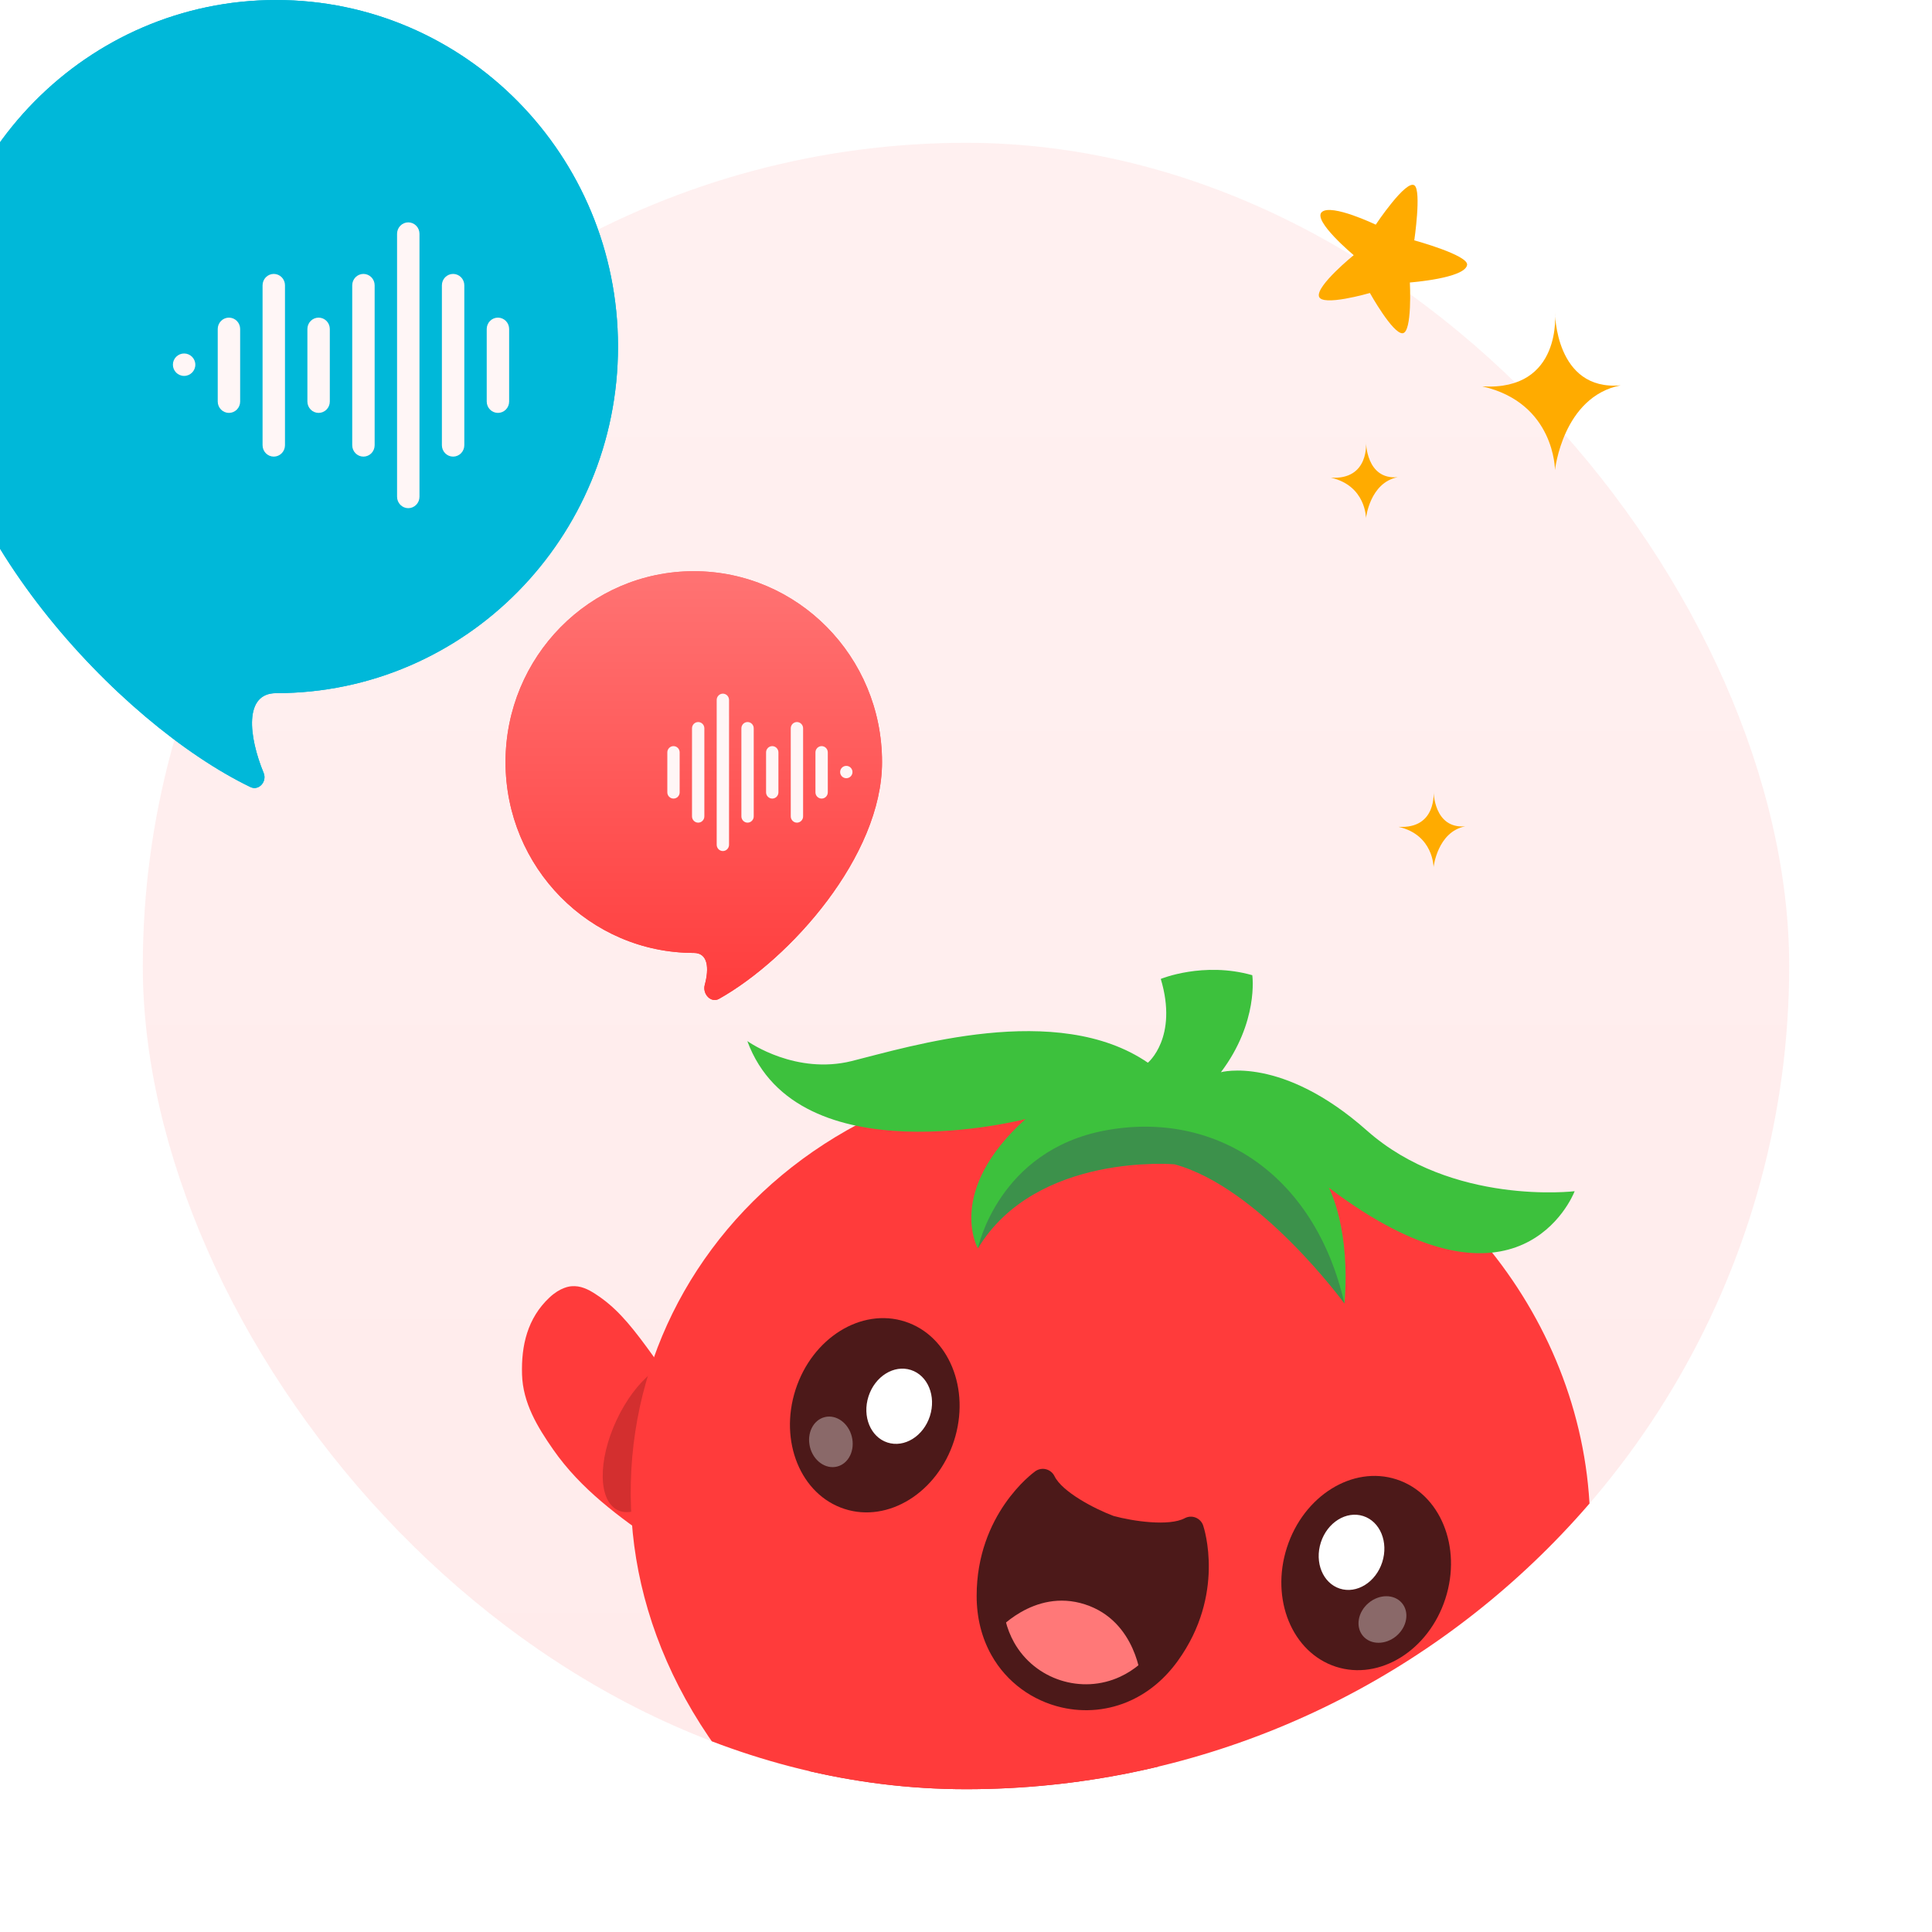 <svg width="460" height="460" viewBox="0 0 460 460" fill="none" xmlns="http://www.w3.org/2000/svg">
<g clip-path="url(#clip0_5599_123)">
<circle opacity="0.1" cx="230" cy="230" r="196" fill="url(#paint0_linear_5599_123)"/>
<g clip-path="url(#clip1_5599_123)">
<path d="M239.388 464.952C269.548 472.08 296.803 465.983 300.265 451.334C303.727 436.686 282.085 419.032 251.925 411.905C221.766 404.777 194.511 410.874 191.049 425.522C187.587 440.171 209.229 457.824 239.388 464.952Z" fill="#D32F2F"/>
<path d="M369.632 427.125C366.916 425.581 362.308 423.332 357.436 418.387C356.936 417.884 356.54 417.454 356.278 417.162C354.802 419.076 353.298 420.963 351.728 422.796C346.347 429.081 340.361 434.853 333.79 439.862C334.584 439.948 335.255 440.531 335.989 441.162C342.095 446.477 348.348 451.621 355.515 455.479C361.982 458.958 368.78 461.384 376.21 459.322C377.989 458.831 383.14 457.255 385.338 452.552C387.412 448.109 385.611 443.475 384.956 441.794C381.97 434.126 374.375 429.811 369.641 427.127L369.632 427.125Z" fill="#FF3B3B"/>
<path d="M141.853 308.149C140.023 306.961 138.238 306.076 136.091 306.246C135.599 306.286 133.412 306.505 130.818 308.94C125.567 313.871 124.093 320.378 124.294 327.222C124.488 334.035 127.946 339.723 131.713 345.133C138.283 354.569 147.421 361.229 156.738 367.604C157.388 368.051 158.008 368.504 158.594 368.974C158.522 367.812 158.573 366.629 158.62 365.48C158.7 363.592 158.876 361.713 159.075 359.839C159.477 356.097 160.017 352.349 160.025 348.582C160.034 342.085 158.787 335.54 159.776 329.089C157.55 325.696 155.574 322.918 154.076 320.877C149.586 314.75 146.312 311.046 141.847 308.153L141.853 308.149Z" fill="#FF3B3B"/>
<path d="M354.513 436.45C360.73 429.853 362.709 421.622 358.935 418.065C355.16 414.509 347.061 416.974 340.845 423.571C334.629 430.168 332.65 438.399 336.424 441.955C340.198 445.512 348.297 443.047 354.513 436.45Z" fill="#D32F2F"/>
<path d="M163.806 346.084C168.32 336.432 168.172 326.827 163.474 324.63C158.777 322.433 151.309 328.475 146.795 338.127C142.281 347.778 142.429 357.383 147.127 359.581C151.824 361.778 159.292 355.735 163.806 346.084Z" fill="#D32F2F"/>
<path d="M327.507 449.986C273.96 481.069 203.487 464.843 168.697 413.467C126.365 350.948 160.328 273.755 232.528 257.217C242.17 255.019 251.9 253.375 261.851 254.61C270.147 254.435 278.237 255.709 286.232 257.817C291.105 259.106 296.075 260.007 301.002 261.069C347.012 275.137 379.984 318.921 378.575 366.699C377.492 403.629 359.168 431.628 327.512 449.987L327.507 449.986Z" fill="#FF3B3B"/>
<path d="M238.746 392.554C244.465 402.765 257.421 406.948 268.032 402.011C271.439 400.427 274.902 397.818 277.922 393.622C288.501 378.941 283.531 364.198 283.531 364.198C277.296 367.536 264.171 363.883 264.171 363.883C264.171 363.883 251.39 359.171 248.284 352.815C248.284 352.815 235.629 361.867 235.627 379.965C235.624 385.137 236.907 389.277 238.746 392.554Z" fill="#4C1919"/>
<path d="M237.024 388.705C237.024 388.705 245.992 378.011 258.327 381.994C270.661 385.977 271.682 399.895 271.682 399.895C271.682 399.895 249.376 411.677 237.609 388.892" fill="#FF7878"/>
<path d="M252.766 406.531C245.894 404.95 239.707 400.597 236.048 394.067C233.717 389.903 232.537 385.158 232.536 379.966C232.543 360.504 245.92 350.711 246.489 350.304C247.228 349.777 248.168 349.595 249.045 349.821C249.929 350.045 250.665 350.643 251.067 351.46C252.906 355.229 260.615 359.25 265.13 360.941C269.778 362.21 278.381 363.459 282.082 361.476C282.886 361.047 283.835 360.993 284.677 361.329C285.524 361.665 286.176 362.351 286.469 363.215C286.693 363.877 291.816 379.642 280.438 395.436C277.4 399.647 273.67 402.807 269.343 404.817C264.003 407.299 258.176 407.775 252.775 406.533L252.766 406.531ZM241.443 391.046C246.412 399.914 257.519 403.5 266.728 399.212C270.086 397.65 273.008 395.167 275.418 391.821C282.266 382.319 282.013 372.908 281.282 368.225C274.07 369.734 264.583 367.213 263.349 366.868C263.266 366.848 263.189 366.821 263.108 366.792C261.902 366.346 252.734 362.848 247.766 357.403C244.435 360.769 238.725 368.259 238.721 379.974C238.717 384.093 239.636 387.821 241.446 391.052L241.443 391.046Z" fill="#4C1919"/>
<path d="M344.142 380.627C348.121 368.308 342.9 355.594 332.481 352.23C322.062 348.865 310.391 356.124 306.413 368.443C302.435 380.762 307.656 393.475 318.075 396.84C328.493 400.205 340.164 392.946 344.142 380.627Z" fill="#4C1919"/>
<path d="M227.145 343.057C231.124 330.739 225.903 318.025 215.484 314.66C205.065 311.296 193.394 318.554 189.416 330.873C185.438 343.192 190.659 355.906 201.078 359.271C211.496 362.635 223.167 355.376 227.145 343.057Z" fill="#4C1919"/>
<path d="M329.099 371.962C330.639 367.192 328.618 362.268 324.583 360.965C320.548 359.662 316.028 362.473 314.488 367.243C312.947 372.014 314.969 376.937 319.004 378.24C323.039 379.543 327.558 376.732 329.099 371.962Z" fill="white"/>
<g opacity="0.35">
<path d="M332.465 389.518C335.027 387.356 335.62 383.847 333.792 381.681C331.963 379.514 328.404 379.51 325.843 381.671C323.281 383.833 322.688 387.342 324.516 389.509C326.345 391.675 329.904 391.68 332.465 389.518Z" fill="white"/>
</g>
<path d="M221.401 337.182C222.941 332.411 220.919 327.488 216.884 326.185C212.85 324.882 208.33 327.693 206.789 332.463C205.249 337.234 207.271 342.157 211.306 343.46C215.34 344.763 219.86 341.952 221.401 337.182Z" fill="white"/>
<g opacity="0.35">
<path d="M199.303 349.185C202.054 348.497 203.625 345.303 202.811 342.052C201.998 338.8 199.109 336.722 196.358 337.41C193.608 338.098 192.037 341.292 192.85 344.543C193.664 347.795 196.553 349.873 199.303 349.185Z" fill="white"/>
</g>
<path d="M374.931 283.612C374.931 283.612 374.908 283.626 374.898 283.668C374.322 285.155 361.53 315.559 318.551 284.392L318.536 284.369C317.839 283.854 317.118 283.337 316.402 282.797C316.717 283.384 321.57 292.99 320.11 310.367C320.11 310.367 299.93 282.727 279.654 277.213C279.654 277.213 246.661 274.345 232.831 297.234C232.831 297.234 225.065 283.697 244.155 266.444C244.155 266.444 189.972 280.517 177.935 247.878C178.517 248.284 189.55 255.898 202.762 252.639C216.373 249.264 251.732 238.221 273.303 253.026C273.303 253.026 280.567 247.045 276.375 233.075C276.375 233.075 286.504 228.877 298.164 232.189C298.164 232.189 298.568 234.995 297.82 239.294C297.081 243.556 295.199 249.333 290.695 255.289C290.695 255.289 305.205 251.224 325.476 269.199C345.748 287.149 374.939 283.619 374.939 283.619L374.931 283.612Z" fill="#3DC13D"/>
<g opacity="0.25">
<path d="M320.11 310.367C320.11 310.367 299.929 282.727 279.653 277.213C279.653 277.213 246.66 274.345 232.831 297.234C232.831 297.234 237.639 273.856 263.27 269.133C288.904 264.392 312.902 279.016 320.11 310.367Z" fill="#390175"/>
</g>
</g>
</g>
<path d="M349.309 63.083C349.689 60.766 336.736 57.225 336.736 57.225C336.736 57.225 338.459 45.484 336.797 44.156C334.826 42.579 327.557 53.489 327.557 53.489C327.557 53.489 317.069 48.456 314.737 50.47C312.405 52.483 322.311 60.752 322.311 60.752C322.311 60.752 313.457 67.939 314.026 70.534C314.596 73.128 326.168 69.759 326.168 69.759C326.168 69.759 331.576 79.47 333.938 79.346C336.301 79.221 335.685 67.257 335.685 67.257C335.685 67.257 348.785 66.283 349.309 63.083Z" fill="#FFAB00"/>
<path d="M370.234 74.345C370.234 74.345 372.097 93.133 352.926 91.994C370.234 95.93 370.234 111.92 370.234 111.92C370.234 111.92 372.097 94.456 385.873 91.749C370.234 93.133 370.234 74.345 370.234 74.345Z" fill="#FFAB00"/>
<path d="M325.236 105.215C325.236 105.215 326.136 114.285 316.881 113.735C325.236 115.636 325.236 123.352 325.236 123.352C325.236 123.352 326.136 114.922 332.785 113.616C325.236 114.285 325.236 105.215 325.236 105.215Z" fill="#FFAB00"/>
<path d="M341.324 188.341C341.324 188.341 342.224 197.41 332.969 196.861C341.324 198.761 341.324 206.478 341.324 206.478C341.324 206.478 342.224 198.048 348.873 196.741C341.324 197.409 341.324 188.341 341.324 188.341Z" fill="#FFAB00"/>
<g filter="url(#filter0_i_5599_123)">
<path d="M0 82.519C0 125.229 43.869 172.253 75.261 187.395C77.255 188.357 79.254 186.095 78.413 184.046C74.842 175.352 73.66 165.037 81.391 165.037C126.342 165.037 162.781 128.093 162.781 82.519C162.781 36.945 126.342 0 81.391 0C36.44 0 0 36.945 0 82.519Z" fill="#00B8D9"/>
<path d="M0 82.519C0 125.229 43.869 172.253 75.261 187.395C77.255 188.357 79.254 186.095 78.413 184.046C74.842 175.352 73.66 165.037 81.391 165.037C126.342 165.037 162.781 128.093 162.781 82.519C162.781 36.945 126.342 0 81.391 0C36.44 0 0 36.945 0 82.519Z" fill="#00B8D9"/>
</g>
<path d="M97.207 52.944C96.857 52.944 96.51 53.014 96.186 53.151C95.863 53.288 95.568 53.488 95.32 53.741C95.073 53.993 94.876 54.294 94.742 54.624C94.608 54.955 94.539 55.308 94.539 55.666V118.27C94.539 118.992 94.82 119.684 95.32 120.195C95.821 120.705 96.499 120.992 97.207 120.992C97.915 120.992 98.594 120.705 99.095 120.195C99.595 119.684 99.876 118.992 99.876 118.27V55.666C99.876 55.308 99.807 54.955 99.673 54.624C99.539 54.294 99.343 53.993 99.095 53.741C98.847 53.488 98.552 53.288 98.228 53.151C97.905 53.014 97.557 52.944 97.207 52.944ZM107.881 65.219C107.531 65.219 107.184 65.289 106.86 65.425C106.537 65.561 106.242 65.761 105.994 66.012C105.746 66.264 105.55 66.562 105.416 66.891C105.282 67.22 105.213 67.572 105.213 67.928V106.007C105.213 106.726 105.494 107.414 105.994 107.922C106.494 108.43 107.173 108.716 107.881 108.716C108.589 108.716 109.268 108.43 109.769 107.922C110.269 107.414 110.55 106.726 110.55 106.007V67.928C110.55 67.572 110.481 67.22 110.347 66.891C110.213 66.562 110.016 66.264 109.769 66.012C109.521 65.761 109.226 65.561 108.902 65.425C108.579 65.289 108.231 65.219 107.881 65.219ZM86.532 65.219C86.182 65.219 85.835 65.289 85.512 65.425C85.188 65.561 84.893 65.761 84.645 66.012C84.398 66.264 84.201 66.563 84.067 66.891C83.933 67.22 83.864 67.573 83.864 67.928V106.007C83.864 106.726 84.145 107.414 84.645 107.922C85.146 108.43 85.825 108.716 86.532 108.716C87.24 108.716 87.919 108.43 88.42 107.922C88.92 107.414 89.201 106.726 89.201 106.007V67.928C89.201 67.573 89.132 67.22 88.998 66.891C88.864 66.562 88.668 66.264 88.42 66.012C88.172 65.761 87.877 65.561 87.554 65.425C87.23 65.289 86.883 65.219 86.532 65.219ZM65.185 65.219C64.834 65.219 64.488 65.289 64.164 65.425C63.84 65.561 63.546 65.761 63.298 66.012C63.05 66.264 62.854 66.563 62.72 66.891C62.586 67.22 62.517 67.573 62.517 67.928V106.007C62.517 106.726 62.798 107.414 63.298 107.922C63.798 108.43 64.477 108.716 65.185 108.716C65.892 108.716 66.572 108.43 67.072 107.922C67.572 107.414 67.853 106.726 67.853 106.007V67.928C67.854 67.573 67.784 67.22 67.65 66.891C67.516 66.562 67.32 66.264 67.072 66.012C66.825 65.761 66.53 65.561 66.206 65.425C65.882 65.289 65.535 65.219 65.185 65.219ZM118.555 75.626C118.204 75.626 117.858 75.697 117.534 75.832C117.21 75.968 116.916 76.167 116.668 76.418C116.42 76.669 116.224 76.968 116.09 77.295C115.956 77.624 115.887 77.975 115.887 78.331V95.605C115.887 95.96 115.956 96.312 116.09 96.64C116.224 96.968 116.42 97.266 116.668 97.517C116.916 97.768 117.21 97.967 117.534 98.103C117.858 98.239 118.204 98.309 118.555 98.309C118.905 98.309 119.252 98.239 119.576 98.103C119.9 97.967 120.195 97.768 120.442 97.517C120.69 97.266 120.886 96.968 121.021 96.64C121.155 96.312 121.224 95.96 121.224 95.605V78.331C121.224 77.975 121.155 77.624 121.021 77.295C120.886 76.968 120.69 76.669 120.442 76.418C120.195 76.167 119.9 75.968 119.576 75.832C119.252 75.697 118.905 75.626 118.555 75.626ZM75.858 75.626C75.508 75.626 75.162 75.697 74.838 75.832C74.514 75.968 74.219 76.167 73.972 76.418C73.724 76.669 73.528 76.968 73.394 77.295C73.26 77.624 73.19 77.975 73.19 78.331V95.605C73.19 96.322 73.471 97.01 73.972 97.517C74.472 98.024 75.151 98.309 75.858 98.309C76.566 98.309 77.246 98.024 77.746 97.517C78.246 97.01 78.527 96.322 78.527 95.605V78.331C78.527 77.975 78.458 77.624 78.324 77.295C78.19 76.968 77.994 76.669 77.746 76.418C77.498 76.167 77.204 75.968 76.88 75.832C76.556 75.697 76.209 75.626 75.858 75.626ZM54.51 75.626C54.16 75.626 53.813 75.697 53.489 75.832C53.166 75.968 52.871 76.167 52.623 76.418C52.375 76.669 52.179 76.968 52.045 77.295C51.911 77.624 51.842 77.975 51.842 78.331V95.605C51.842 96.322 52.123 97.01 52.623 97.517C53.123 98.024 53.802 98.309 54.51 98.309C55.218 98.309 55.897 98.024 56.398 97.517C56.898 97.01 57.179 96.322 57.179 95.605V78.331C57.179 77.975 57.11 77.624 56.976 77.295C56.842 76.968 56.645 76.669 56.398 76.418C56.15 76.167 55.855 75.968 55.531 75.832C55.208 75.697 54.86 75.626 54.51 75.626ZM43.836 84.165C42.362 84.166 41.168 85.361 41.168 86.835C41.168 88.308 42.362 89.502 43.836 89.502C45.31 89.502 46.505 88.308 46.505 86.835C46.505 85.361 45.31 84.165 43.836 84.165Z" fill="#FFF6F6"/>
<g filter="url(#filter1_i_5599_123)">
<path d="M225.643 181.443C225.643 203.785 203.843 228.272 186.841 237.815C184.91 238.899 182.85 236.659 183.429 234.521C184.496 230.58 184.255 226.885 180.821 226.885C156.067 226.885 136 206.54 136 181.443C136 156.345 156.067 136 180.821 136C205.575 136 225.643 156.345 225.643 181.443Z" fill="url(#paint1_linear_5599_123)"/>
<path d="M225.643 181.443C225.643 203.785 203.843 228.272 186.841 237.815C184.91 238.899 182.85 236.659 183.429 234.521C184.496 230.58 184.255 226.885 180.821 226.885C156.067 226.885 136 206.54 136 181.443C136 156.345 156.067 136 180.821 136C205.575 136 225.643 156.345 225.643 181.443Z" fill="url(#paint2_linear_5599_123)"/>
</g>
<path d="M172.111 165.156C172.304 165.156 172.496 165.195 172.674 165.27C172.852 165.345 173.014 165.456 173.15 165.595C173.287 165.734 173.395 165.9 173.469 166.082C173.543 166.263 173.581 166.458 173.581 166.655V201.131C173.581 201.528 173.426 201.909 173.15 202.19C172.875 202.471 172.501 202.629 172.111 202.63C171.722 202.63 171.348 202.471 171.072 202.19C170.797 201.909 170.642 201.528 170.642 201.131V166.655C170.642 166.458 170.679 166.263 170.753 166.082C170.827 165.9 170.936 165.735 171.072 165.595C171.209 165.456 171.371 165.345 171.549 165.27C171.727 165.195 171.918 165.156 172.111 165.156ZM166.233 171.916C166.426 171.916 166.618 171.954 166.796 172.029C166.974 172.104 167.136 172.215 167.272 172.353C167.409 172.492 167.517 172.656 167.591 172.837C167.665 173.018 167.703 173.212 167.703 173.408V194.378C167.703 194.773 167.548 195.153 167.272 195.432C166.997 195.712 166.623 195.87 166.233 195.87C165.844 195.87 165.47 195.712 165.194 195.432C164.919 195.152 164.764 194.773 164.764 194.378V173.408C164.764 173.212 164.801 173.018 164.875 172.837C164.949 172.656 165.058 172.492 165.194 172.353C165.331 172.215 165.493 172.104 165.671 172.029C165.849 171.954 166.041 171.916 166.233 171.916ZM177.99 171.916C178.183 171.916 178.374 171.954 178.553 172.029C178.731 172.104 178.893 172.215 179.029 172.353C179.166 172.492 179.274 172.656 179.348 172.837C179.421 173.018 179.46 173.212 179.46 173.408V194.378C179.46 194.773 179.305 195.153 179.029 195.432C178.754 195.712 178.38 195.87 177.99 195.87C177.6 195.87 177.227 195.712 176.951 195.432C176.676 195.152 176.521 194.773 176.521 194.378V173.408C176.52 173.212 176.558 173.018 176.632 172.837C176.706 172.656 176.815 172.492 176.951 172.353C177.088 172.215 177.249 172.104 177.428 172.029C177.606 171.954 177.797 171.916 177.99 171.916ZM189.746 171.916C189.939 171.916 190.13 171.954 190.309 172.029C190.487 172.104 190.649 172.215 190.785 172.353C190.921 172.492 191.03 172.656 191.104 172.837C191.177 173.018 191.215 173.212 191.215 173.408V194.378C191.215 194.773 191.061 195.153 190.785 195.432C190.51 195.712 190.136 195.87 189.746 195.87C189.356 195.87 188.983 195.712 188.707 195.432C188.431 195.152 188.276 194.773 188.276 194.378V173.408C188.276 173.212 188.314 173.018 188.388 172.837C188.462 172.656 188.571 172.492 188.707 172.353C188.843 172.215 189.005 172.104 189.184 172.029C189.362 171.954 189.553 171.916 189.746 171.916ZM160.355 177.647C160.548 177.647 160.74 177.686 160.918 177.76C161.096 177.835 161.258 177.945 161.395 178.084C161.531 178.222 161.639 178.386 161.713 178.566C161.787 178.747 161.824 178.941 161.824 179.136V188.649C161.824 188.845 161.787 189.039 161.713 189.219C161.639 189.4 161.531 189.564 161.395 189.702C161.258 189.84 161.096 189.95 160.918 190.025C160.74 190.1 160.548 190.138 160.355 190.138C160.163 190.138 159.971 190.1 159.793 190.025C159.615 189.95 159.453 189.84 159.316 189.702C159.18 189.564 159.071 189.4 158.997 189.219C158.923 189.039 158.886 188.845 158.886 188.649V179.136C158.886 178.941 158.923 178.747 158.997 178.566C159.071 178.386 159.179 178.222 159.315 178.084C159.452 177.945 159.615 177.835 159.793 177.76C159.971 177.686 160.163 177.647 160.355 177.647ZM183.868 177.647C184.061 177.647 184.252 177.686 184.431 177.76C184.609 177.835 184.771 177.945 184.907 178.084C185.044 178.222 185.152 178.386 185.226 178.566C185.299 178.747 185.338 178.941 185.338 179.136V188.649C185.338 189.044 185.183 189.423 184.907 189.702C184.632 189.981 184.258 190.138 183.868 190.138C183.478 190.138 183.105 189.981 182.829 189.702C182.554 189.423 182.398 189.044 182.398 188.649V179.136C182.398 178.941 182.436 178.747 182.51 178.566C182.584 178.385 182.693 178.222 182.829 178.084C182.966 177.945 183.127 177.835 183.306 177.76C183.484 177.686 183.675 177.647 183.868 177.647ZM195.624 177.647C195.817 177.647 196.008 177.686 196.187 177.76C196.365 177.835 196.527 177.945 196.663 178.084C196.799 178.222 196.908 178.386 196.981 178.566C197.055 178.747 197.094 178.941 197.094 179.136V188.649C197.094 189.044 196.939 189.423 196.663 189.702C196.388 189.981 196.014 190.138 195.624 190.138C195.234 190.138 194.861 189.981 194.585 189.702C194.309 189.423 194.154 189.044 194.154 188.649V179.136C194.154 178.941 194.192 178.747 194.266 178.566C194.339 178.385 194.449 178.222 194.585 178.084C194.721 177.945 194.883 177.835 195.062 177.76C195.24 177.686 195.431 177.647 195.624 177.647ZM201.503 182.35C202.314 182.35 202.972 183.008 202.973 183.819C202.973 184.631 202.314 185.289 201.503 185.289C200.691 185.289 200.033 184.631 200.033 183.819C200.033 183.008 200.691 182.35 201.503 182.35Z" fill="#FFF6F6"/>
<defs>
<filter id="filter0_i_5599_123" x="-15.635" y="0" width="178.416" height="187.623" filterUnits="userSpaceOnUse" color-interpolation-filters="sRGB">
<feFlood flood-opacity="0" result="BackgroundImageFix"/>
<feBlend mode="normal" in="SourceGraphic" in2="BackgroundImageFix" result="shape"/>
<feColorMatrix in="SourceAlpha" type="matrix" values="0 0 0 0 0 0 0 0 0 0 0 0 0 0 0 0 0 0 127 0" result="hardAlpha"/>
<feOffset dx="-15.635"/>
<feGaussianBlur stdDeviation="15.635"/>
<feComposite in2="hardAlpha" operator="arithmetic" k2="-1" k3="1"/>
<feColorMatrix type="matrix" values="0 0 0 0 0.806 0 0 0 0 0.738 0 0 0 0 1 0 0 0 0.3 0"/>
<feBlend mode="normal" in2="shape" result="effect1_innerShadow_5599_123"/>
</filter>
<filter id="filter1_i_5599_123" x="120.365" y="136" width="105.278" height="102.098" filterUnits="userSpaceOnUse" color-interpolation-filters="sRGB">
<feFlood flood-opacity="0" result="BackgroundImageFix"/>
<feBlend mode="normal" in="SourceGraphic" in2="BackgroundImageFix" result="shape"/>
<feColorMatrix in="SourceAlpha" type="matrix" values="0 0 0 0 0 0 0 0 0 0 0 0 0 0 0 0 0 0 127 0" result="hardAlpha"/>
<feOffset dx="-15.635"/>
<feGaussianBlur stdDeviation="15.635"/>
<feComposite in2="hardAlpha" operator="arithmetic" k2="-1" k3="1"/>
<feColorMatrix type="matrix" values="0 0 0 0 0.806 0 0 0 0 0.738 0 0 0 0 1 0 0 0 0.3 0"/>
<feBlend mode="normal" in2="shape" result="effect1_innerShadow_5599_123"/>
</filter>
<linearGradient id="paint0_linear_5599_123" x1="230" y1="34" x2="230" y2="426" gradientUnits="userSpaceOnUse">
<stop stop-color="#FF7373"/>
<stop offset="1" stop-color="#FF3B3B"/>
</linearGradient>
<linearGradient id="paint1_linear_5599_123" x1="180.821" y1="136" x2="180.821" y2="240.632" gradientUnits="userSpaceOnUse">
<stop stop-color="#FF7373"/>
<stop offset="1" stop-color="#FF3B3B"/>
</linearGradient>
<linearGradient id="paint2_linear_5599_123" x1="180.821" y1="136" x2="180.821" y2="240.632" gradientUnits="userSpaceOnUse">
<stop stop-color="#FF7373"/>
<stop offset="1" stop-color="#FF3B3B"/>
</linearGradient>
<clipPath id="clip0_5599_123">
<rect x="34" y="34" width="392" height="392" rx="196" fill="white"/>
</clipPath>
<clipPath id="clip1_5599_123">
<rect width="284.23" height="272.382" fill="white" transform="translate(153.648 198) rotate(13.297)"/>
</clipPath>
</defs>
</svg>
